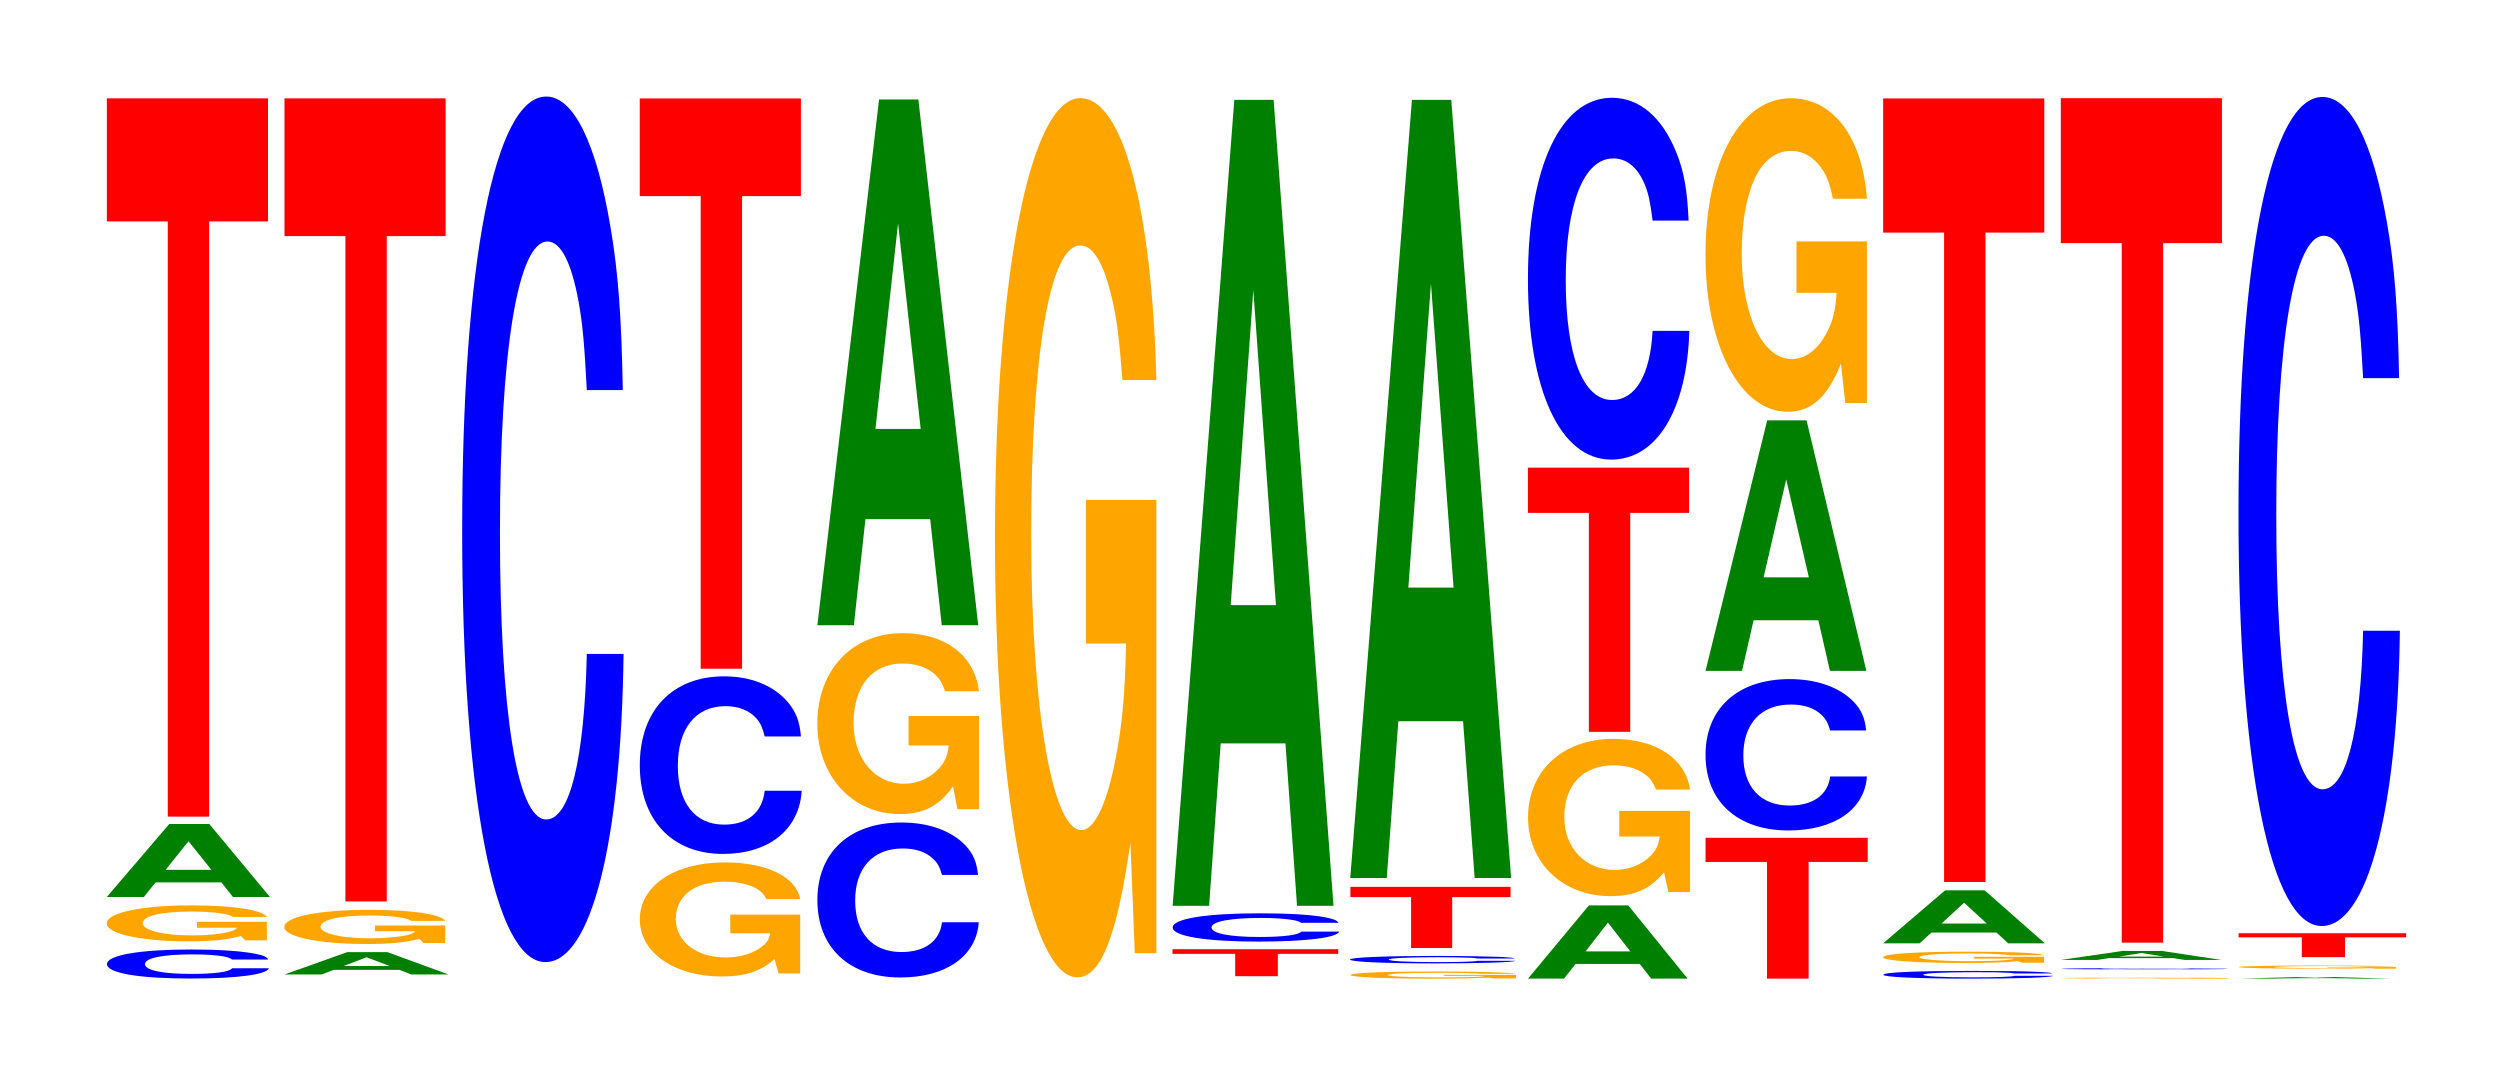 <?xml version="1.0" encoding="UTF-8"?>
<svg xmlns="http://www.w3.org/2000/svg" xmlns:xlink="http://www.w3.org/1999/xlink" width="152pt" height="66pt" viewBox="0 0 152 66" version="1.1">
<defs>
<g>
<symbol overflow="visible" id="glyph0-0">
<path style="stroke:none;" d="M 10.469 -1.109 C 10.391 -1.266 10.203 -1.359 9.719 -1.453 C 8.859 -1.625 7.484 -1.719 5.812 -1.719 C 2.641 -1.719 0.672 -1.375 0.672 -0.828 C 0.672 -0.281 2.625 0.047 5.75 0.047 C 8.531 0.047 10.391 -0.188 10.516 -0.578 L 8.281 -0.578 C 8.141 -0.359 7.234 -0.234 5.812 -0.234 C 4.031 -0.234 2.984 -0.453 2.984 -0.828 C 2.984 -1.203 4.062 -1.422 5.875 -1.422 C 6.688 -1.422 7.344 -1.375 7.766 -1.297 C 8.016 -1.25 8.141 -1.203 8.281 -1.109 Z M 10.469 -1.109 "/>
</symbol>
<symbol overflow="visible" id="glyph1-0">
<path style="stroke:none;" d="M 10.344 -1.125 L 6.094 -1.125 L 6.094 -0.766 L 8.516 -0.766 C 8.453 -0.641 8.312 -0.578 7.984 -0.5 C 7.469 -0.375 6.656 -0.297 5.812 -0.297 C 4.062 -0.297 2.797 -0.609 2.797 -1.031 C 2.797 -1.484 3.906 -1.75 5.766 -1.75 C 6.516 -1.75 7.156 -1.703 7.641 -1.625 C 7.938 -1.578 8.109 -1.531 8.297 -1.422 L 10.344 -1.422 C 10.078 -1.844 8.312 -2.125 5.75 -2.125 C 2.688 -2.125 0.609 -1.672 0.609 -1.031 C 0.609 -0.391 2.703 0.062 5.578 0.062 C 7 0.062 7.953 -0.031 8.766 -0.266 L 9.031 0 L 10.344 0 Z M 10.344 -1.125 "/>
</symbol>
<symbol overflow="visible" id="glyph2-0">
<path style="stroke:none;" d="M 7.344 -0.891 L 8.047 0 L 10.297 0 L 6.609 -4.438 L 4.172 -4.438 L 0.375 0 L 2.625 0 L 3.344 -0.891 Z M 6.734 -1.656 L 3.953 -1.656 L 5.344 -3.391 Z M 6.734 -1.656 "/>
</symbol>
<symbol overflow="visible" id="glyph3-0">
<path style="stroke:none;" d="M 6.453 -36.188 L 10.031 -36.188 L 10.031 -43.672 L 0.234 -43.672 L 0.234 -36.188 L 3.938 -36.188 L 3.938 0 L 6.453 0 Z M 6.453 -36.188 "/>
</symbol>
<symbol overflow="visible" id="glyph4-0">
<path style="stroke:none;" d="M 7.359 -0.281 L 8.078 0 L 10.344 0 L 6.625 -1.359 L 4.188 -1.359 L 0.375 0 L 2.625 0 L 3.359 -0.281 Z M 6.766 -0.516 L 3.969 -0.516 L 5.359 -1.047 Z M 6.766 -0.516 "/>
</symbol>
<symbol overflow="visible" id="glyph5-0">
<path style="stroke:none;" d="M 10.391 -1.062 L 6.125 -1.062 L 6.125 -0.719 L 8.562 -0.719 C 8.5 -0.609 8.344 -0.547 8.031 -0.469 C 7.5 -0.359 6.703 -0.281 5.844 -0.281 C 4.078 -0.281 2.812 -0.578 2.812 -0.984 C 2.812 -1.406 3.938 -1.672 5.797 -1.672 C 6.547 -1.672 7.203 -1.625 7.672 -1.547 C 7.984 -1.5 8.141 -1.453 8.344 -1.344 L 10.391 -1.344 C 10.141 -1.75 8.344 -2.016 5.781 -2.016 C 2.703 -2.016 0.609 -1.594 0.609 -0.969 C 0.609 -0.375 2.719 0.062 5.594 0.062 C 7.031 0.062 8 -0.031 8.812 -0.25 L 9.078 0 L 10.391 0 Z M 10.391 -1.062 "/>
</symbol>
<symbol overflow="visible" id="glyph6-0">
<path style="stroke:none;" d="M 6.453 -40.453 L 10.031 -40.453 L 10.031 -48.828 L 0.234 -48.828 L 0.234 -40.453 L 3.938 -40.453 L 3.938 0 L 6.453 0 Z M 6.453 -40.453 "/>
</symbol>
<symbol overflow="visible" id="glyph7-0">
<path style="stroke:none;" d="M 10.438 -33.203 C 10.359 -37.547 10.172 -40.297 9.688 -43.125 C 8.828 -48.219 7.453 -51.047 5.781 -51.047 C 2.641 -51.047 0.672 -40.922 0.672 -24.656 C 0.672 -8.547 2.625 1.578 5.734 1.578 C 8.5 1.578 10.344 -5.656 10.484 -17.156 L 8.25 -17.156 C 8.109 -10.75 7.219 -7.094 5.781 -7.094 C 4.016 -7.094 2.969 -13.578 2.969 -24.531 C 2.969 -35.609 4.062 -42.234 5.859 -42.234 C 6.656 -42.234 7.312 -40.984 7.75 -38.578 C 8 -37.203 8.109 -35.891 8.25 -33.203 Z M 10.438 -33.203 "/>
</symbol>
<symbol overflow="visible" id="glyph8-0">
<path style="stroke:none;" d="M 10.359 -3.562 L 6.109 -3.562 L 6.109 -2.422 L 8.531 -2.422 C 8.469 -2.047 8.328 -1.828 8 -1.594 C 7.484 -1.188 6.672 -0.953 5.828 -0.953 C 4.062 -0.953 2.797 -1.922 2.797 -3.281 C 2.797 -4.703 3.922 -5.562 5.766 -5.562 C 6.531 -5.562 7.172 -5.422 7.656 -5.172 C 7.953 -5 8.125 -4.844 8.312 -4.5 L 10.359 -4.5 C 10.109 -5.859 8.328 -6.734 5.766 -6.734 C 2.703 -6.734 0.609 -5.312 0.609 -3.266 C 0.609 -1.25 2.719 0.203 5.578 0.203 C 7.016 0.203 7.969 -0.109 8.797 -0.859 L 9.047 0.016 L 10.359 0.016 Z M 10.359 -3.562 "/>
</symbol>
<symbol overflow="visible" id="glyph9-0">
<path style="stroke:none;" d="M 10.469 -6.812 C 10.391 -7.703 10.188 -8.266 9.719 -8.844 C 8.859 -9.891 7.469 -10.469 5.797 -10.469 C 2.641 -10.469 0.672 -8.391 0.672 -5.062 C 0.672 -1.75 2.625 0.328 5.734 0.328 C 8.516 0.328 10.375 -1.156 10.516 -3.516 L 8.266 -3.516 C 8.125 -2.203 7.234 -1.453 5.797 -1.453 C 4.016 -1.453 2.984 -2.781 2.984 -5.031 C 2.984 -7.297 4.062 -8.656 5.875 -8.656 C 6.672 -8.656 7.328 -8.406 7.766 -7.906 C 8.016 -7.625 8.125 -7.359 8.266 -6.812 Z M 10.469 -6.812 "/>
</symbol>
<symbol overflow="visible" id="glyph10-0">
<path style="stroke:none;" d="M 6.453 -28.734 L 10.031 -28.734 L 10.031 -34.672 L 0.234 -34.672 L 0.234 -28.734 L 3.938 -28.734 L 3.938 0 L 6.453 0 Z M 6.453 -28.734 "/>
</symbol>
<symbol overflow="visible" id="glyph11-0">
<path style="stroke:none;" d="M 10.438 -5.953 C 10.359 -6.734 10.156 -7.219 9.688 -7.734 C 8.828 -8.641 7.453 -9.141 5.781 -9.141 C 2.625 -9.141 0.672 -7.328 0.672 -4.422 C 0.672 -1.531 2.609 0.281 5.719 0.281 C 8.484 0.281 10.344 -1.016 10.484 -3.078 L 8.25 -3.078 C 8.109 -1.922 7.203 -1.266 5.781 -1.266 C 4 -1.266 2.969 -2.438 2.969 -4.391 C 2.969 -6.375 4.047 -7.562 5.859 -7.562 C 6.656 -7.562 7.312 -7.344 7.734 -6.906 C 7.984 -6.672 8.109 -6.438 8.25 -5.953 Z M 10.438 -5.953 "/>
</symbol>
<symbol overflow="visible" id="glyph12-0">
<path style="stroke:none;" d="M 10.438 -5.641 L 6.156 -5.641 L 6.156 -3.844 L 8.594 -3.844 C 8.531 -3.25 8.391 -2.891 8.062 -2.516 C 7.531 -1.891 6.734 -1.516 5.875 -1.516 C 4.094 -1.516 2.812 -3.047 2.812 -5.203 C 2.812 -7.469 3.953 -8.828 5.812 -8.828 C 6.578 -8.828 7.219 -8.609 7.719 -8.203 C 8.016 -7.938 8.188 -7.688 8.375 -7.141 L 10.438 -7.141 C 10.172 -9.312 8.391 -10.672 5.797 -10.672 C 2.719 -10.672 0.609 -8.438 0.609 -5.172 C 0.609 -1.984 2.734 0.328 5.625 0.328 C 7.062 0.328 8.031 -0.172 8.859 -1.359 L 9.125 0.031 L 10.438 0.031 Z M 10.438 -5.641 "/>
</symbol>
<symbol overflow="visible" id="glyph13-0">
<path style="stroke:none;" d="M 7.234 -6.453 L 7.938 0 L 10.156 0 L 6.516 -31.969 L 4.125 -31.969 L 0.375 0 L 2.594 0 L 3.297 -6.453 Z M 6.656 -11.938 L 3.906 -11.938 L 5.281 -24.438 Z M 6.656 -11.938 "/>
</symbol>
<symbol overflow="visible" id="glyph14-0">
<path style="stroke:none;" d="M 10.422 -27.422 L 6.141 -27.422 L 6.141 -18.688 L 8.578 -18.688 C 8.516 -15.812 8.375 -14.062 8.047 -12.25 C 7.516 -9.172 6.719 -7.344 5.859 -7.344 C 4.094 -7.344 2.812 -14.766 2.812 -25.266 C 2.812 -36.25 3.938 -42.891 5.797 -42.891 C 6.562 -42.891 7.203 -41.844 7.688 -39.812 C 8 -38.547 8.156 -37.359 8.359 -34.703 L 10.422 -34.703 C 10.156 -45.203 8.375 -51.844 5.797 -51.844 C 2.719 -51.844 0.609 -41 0.609 -25.125 C 0.609 -9.656 2.719 1.609 5.609 1.609 C 7.047 1.609 8.016 -0.844 8.844 -6.578 L 9.109 0.141 L 10.422 0.141 Z M 10.422 -27.422 "/>
</symbol>
<symbol overflow="visible" id="glyph15-0">
<path style="stroke:none;" d="M 6.641 -1.359 L 10.312 -1.359 L 10.312 -1.641 L 0.234 -1.641 L 0.234 -1.359 L 4.047 -1.359 L 4.047 0 L 6.641 0 Z M 6.641 -1.359 "/>
</symbol>
<symbol overflow="visible" id="glyph16-0">
<path style="stroke:none;" d="M 10.781 -1.094 C 10.703 -1.234 10.5 -1.328 10.016 -1.422 C 9.125 -1.594 7.703 -1.672 5.984 -1.672 C 2.719 -1.672 0.703 -1.344 0.703 -0.812 C 0.703 -0.281 2.703 0.047 5.906 0.047 C 8.781 0.047 10.688 -0.188 10.828 -0.562 L 8.516 -0.562 C 8.375 -0.359 7.453 -0.234 5.984 -0.234 C 4.141 -0.234 3.062 -0.453 3.062 -0.812 C 3.062 -1.172 4.188 -1.391 6.062 -1.391 C 6.875 -1.391 7.562 -1.344 8 -1.266 C 8.25 -1.219 8.375 -1.188 8.516 -1.094 Z M 10.781 -1.094 "/>
</symbol>
<symbol overflow="visible" id="glyph17-0">
<path style="stroke:none;" d="M 7.234 -9.875 L 7.938 0 L 10.156 0 L 6.516 -49 L 4.125 -49 L 0.375 0 L 2.594 0 L 3.297 -9.875 Z M 6.656 -18.281 L 3.906 -18.281 L 5.281 -37.438 Z M 6.656 -18.281 "/>
</symbol>
<symbol overflow="visible" id="glyph18-0">
<path style="stroke:none;" d="M 10.688 -0.219 L 6.297 -0.219 L 6.297 -0.156 L 8.797 -0.156 C 8.734 -0.125 8.578 -0.109 8.25 -0.094 C 7.719 -0.078 6.891 -0.062 6.016 -0.062 C 4.188 -0.062 2.891 -0.125 2.891 -0.203 C 2.891 -0.297 4.047 -0.344 5.953 -0.344 C 6.734 -0.344 7.391 -0.344 7.891 -0.312 C 8.203 -0.312 8.375 -0.297 8.562 -0.281 L 10.688 -0.281 C 10.422 -0.359 8.578 -0.422 5.938 -0.422 C 2.781 -0.422 0.625 -0.344 0.625 -0.203 C 0.625 -0.078 2.797 0.016 5.75 0.016 C 7.234 0.016 8.219 -0.016 9.062 -0.047 L 9.328 0 L 10.688 0 Z M 10.688 -0.219 "/>
</symbol>
<symbol overflow="visible" id="glyph19-0">
<path style="stroke:none;" d="M 10.703 -0.281 C 10.625 -0.328 10.422 -0.344 9.938 -0.375 C 9.047 -0.406 7.641 -0.438 5.938 -0.438 C 2.703 -0.438 0.688 -0.344 0.688 -0.219 C 0.688 -0.078 2.688 0.016 5.859 0.016 C 8.703 0.016 10.609 -0.047 10.75 -0.141 L 8.453 -0.141 C 8.312 -0.094 7.391 -0.062 5.938 -0.062 C 4.109 -0.062 3.047 -0.125 3.047 -0.219 C 3.047 -0.297 4.156 -0.359 6.016 -0.359 C 6.828 -0.359 7.5 -0.344 7.938 -0.328 C 8.188 -0.328 8.312 -0.297 8.453 -0.281 Z M 10.703 -0.281 "/>
</symbol>
<symbol overflow="visible" id="glyph20-0">
<path style="stroke:none;" d="M 6.422 -3.094 L 9.969 -3.094 L 9.969 -3.719 L 0.234 -3.719 L 0.234 -3.094 L 3.922 -3.094 L 3.922 0 L 6.422 0 Z M 6.422 -3.094 "/>
</symbol>
<symbol overflow="visible" id="glyph21-0">
<path style="stroke:none;" d="M 7.234 -9.531 L 7.938 0 L 10.156 0 L 6.516 -47.312 L 4.125 -47.312 L 0.375 0 L 2.594 0 L 3.297 -9.531 Z M 6.656 -17.656 L 3.906 -17.656 L 5.281 -36.141 Z M 6.656 -17.656 "/>
</symbol>
<symbol overflow="visible" id="glyph22-0">
<path style="stroke:none;" d="M 7.172 -0.891 L 7.859 0 L 10.078 0 L 6.469 -4.453 L 4.078 -4.453 L 0.375 0 L 2.562 0 L 3.266 -0.891 Z M 6.594 -1.656 L 3.875 -1.656 L 5.234 -3.406 Z M 6.594 -1.656 "/>
</symbol>
<symbol overflow="visible" id="glyph23-0">
<path style="stroke:none;" d="M 10.469 -4.906 L 6.172 -4.906 L 6.172 -3.344 L 8.625 -3.344 C 8.562 -2.828 8.406 -2.516 8.094 -2.188 C 7.562 -1.641 6.75 -1.312 5.891 -1.312 C 4.109 -1.312 2.828 -2.641 2.828 -4.516 C 2.828 -6.484 3.969 -7.672 5.828 -7.672 C 6.594 -7.672 7.25 -7.484 7.734 -7.125 C 8.047 -6.891 8.203 -6.688 8.406 -6.203 L 10.469 -6.203 C 10.203 -8.078 8.406 -9.281 5.812 -9.281 C 2.719 -9.281 0.625 -7.328 0.625 -4.5 C 0.625 -1.734 2.734 0.281 5.641 0.281 C 7.094 0.281 8.062 -0.156 8.891 -1.172 L 9.156 0.031 L 10.469 0.031 Z M 10.469 -4.906 "/>
</symbol>
<symbol overflow="visible" id="glyph24-0">
<path style="stroke:none;" d="M 6.453 -13.312 L 10.031 -13.312 L 10.031 -16.062 L 0.234 -16.062 L 0.234 -13.312 L 3.938 -13.312 L 3.938 0 L 6.453 0 Z M 6.453 -13.312 "/>
</symbol>
<symbol overflow="visible" id="glyph25-0">
<path style="stroke:none;" d="M 10.438 -13.875 C 10.359 -15.688 10.172 -16.844 9.688 -18.031 C 8.828 -20.156 7.453 -21.344 5.781 -21.344 C 2.641 -21.344 0.672 -17.109 0.672 -10.312 C 0.672 -3.578 2.625 0.656 5.734 0.656 C 8.5 0.656 10.344 -2.359 10.484 -7.172 L 8.25 -7.172 C 8.109 -4.5 7.219 -2.969 5.781 -2.969 C 4.016 -2.969 2.969 -5.672 2.969 -10.25 C 2.969 -14.891 4.062 -17.656 5.859 -17.656 C 6.656 -17.656 7.312 -17.141 7.75 -16.125 C 8 -15.547 8.109 -15 8.25 -13.875 Z M 10.438 -13.875 "/>
</symbol>
<symbol overflow="visible" id="glyph26-0">
<path style="stroke:none;" d="M 6.5 -7.094 L 10.094 -7.094 L 10.094 -8.562 L 0.234 -8.562 L 0.234 -7.094 L 3.969 -7.094 L 3.969 0 L 6.5 0 Z M 6.5 -7.094 "/>
</symbol>
<symbol overflow="visible" id="glyph27-0">
<path style="stroke:none;" d="M 10.438 -5.797 C 10.359 -6.562 10.156 -7.031 9.688 -7.531 C 8.828 -8.422 7.453 -8.922 5.781 -8.922 C 2.625 -8.922 0.672 -7.141 0.672 -4.312 C 0.672 -1.484 2.609 0.281 5.719 0.281 C 8.484 0.281 10.344 -0.984 10.484 -3 L 8.25 -3 C 8.109 -1.875 7.203 -1.234 5.781 -1.234 C 4 -1.234 2.969 -2.375 2.969 -4.281 C 2.969 -6.219 4.047 -7.375 5.859 -7.375 C 6.656 -7.375 7.312 -7.156 7.734 -6.734 C 7.984 -6.5 8.109 -6.266 8.25 -5.797 Z M 10.438 -5.797 "/>
</symbol>
<symbol overflow="visible" id="glyph28-0">
<path style="stroke:none;" d="M 7.234 -3.078 L 7.938 0 L 10.156 0 L 6.516 -15.234 L 4.125 -15.234 L 0.375 0 L 2.594 0 L 3.297 -3.078 Z M 6.656 -5.688 L 3.906 -5.688 L 5.281 -11.641 Z M 6.656 -5.688 "/>
</symbol>
<symbol overflow="visible" id="glyph29-0">
<path style="stroke:none;" d="M 10.422 -9.781 L 6.141 -9.781 L 6.141 -6.656 L 8.578 -6.656 C 8.516 -5.641 8.375 -5.016 8.047 -4.359 C 7.516 -3.266 6.719 -2.625 5.859 -2.625 C 4.094 -2.625 2.812 -5.266 2.812 -9 C 2.812 -12.922 3.938 -15.281 5.797 -15.281 C 6.562 -15.281 7.203 -14.906 7.688 -14.188 C 8 -13.734 8.156 -13.312 8.359 -12.375 L 10.422 -12.375 C 10.156 -16.109 8.375 -18.484 5.797 -18.484 C 2.719 -18.484 0.609 -14.609 0.609 -8.953 C 0.609 -3.438 2.719 0.578 5.609 0.578 C 7.047 0.578 8.016 -0.297 8.844 -2.344 L 9.109 0.047 L 10.422 0.047 Z M 10.422 -9.781 "/>
</symbol>
<symbol overflow="visible" id="glyph30-0">
<path style="stroke:none;" d="M 10.984 -0.297 C 10.906 -0.344 10.703 -0.359 10.203 -0.391 C 9.297 -0.438 7.844 -0.453 6.094 -0.453 C 2.766 -0.453 0.703 -0.375 0.703 -0.219 C 0.703 -0.078 2.75 0.016 6.031 0.016 C 8.938 0.016 10.891 -0.047 11.031 -0.156 L 8.688 -0.156 C 8.531 -0.094 7.594 -0.062 6.094 -0.062 C 4.219 -0.062 3.125 -0.125 3.125 -0.219 C 3.125 -0.312 4.266 -0.375 6.172 -0.375 C 7 -0.375 7.703 -0.375 8.156 -0.344 C 8.406 -0.344 8.531 -0.312 8.688 -0.297 Z M 10.984 -0.297 "/>
</symbol>
<symbol overflow="visible" id="glyph31-0">
<path style="stroke:none;" d="M 10.391 -0.359 L 6.125 -0.359 L 6.125 -0.25 L 8.562 -0.25 C 8.5 -0.203 8.344 -0.188 8.031 -0.156 C 7.5 -0.109 6.703 -0.094 5.844 -0.094 C 4.078 -0.094 2.812 -0.203 2.812 -0.328 C 2.812 -0.469 3.938 -0.562 5.797 -0.562 C 6.547 -0.562 7.203 -0.547 7.672 -0.516 C 7.984 -0.5 8.141 -0.484 8.344 -0.453 L 10.391 -0.453 C 10.141 -0.594 8.344 -0.672 5.781 -0.672 C 2.703 -0.672 0.609 -0.547 0.609 -0.328 C 0.609 -0.125 2.719 0.016 5.594 0.016 C 7.031 0.016 8 -0.016 8.812 -0.094 L 9.078 0 L 10.391 0 Z M 10.391 -0.359 "/>
</symbol>
<symbol overflow="visible" id="glyph32-0">
<path style="stroke:none;" d="M 7.266 -0.656 L 7.969 0 L 10.203 0 L 6.547 -3.219 L 4.141 -3.219 L 0.375 0 L 2.594 0 L 3.312 -0.656 Z M 6.672 -1.203 L 3.922 -1.203 L 5.297 -2.469 Z M 6.672 -1.203 "/>
</symbol>
<symbol overflow="visible" id="glyph33-0">
<path style="stroke:none;" d="M 6.453 -39.484 L 10.031 -39.484 L 10.031 -47.641 L 0.234 -47.641 L 0.234 -39.484 L 3.938 -39.484 L 3.938 0 L 6.453 0 Z M 6.453 -39.484 "/>
</symbol>
<symbol overflow="visible" id="glyph34-0">
<path style="stroke:none;" d="M 10.75 -0.031 L 6.344 -0.031 L 6.344 -0.016 L 8.844 -0.016 C 8.781 -0.016 8.641 -0.016 8.297 -0.016 C 7.766 -0.016 6.922 -0.016 6.047 -0.016 C 4.219 -0.016 2.906 -0.016 2.906 -0.031 C 2.906 -0.047 4.062 -0.047 5.984 -0.047 C 6.781 -0.047 7.438 -0.047 7.938 -0.047 C 8.266 -0.047 8.422 -0.047 8.625 -0.031 L 10.75 -0.031 C 10.484 -0.047 8.641 -0.062 5.969 -0.062 C 2.797 -0.062 0.641 -0.047 0.641 -0.031 C 0.641 -0.016 2.812 0 5.797 0 C 7.281 0 8.266 0 9.125 0 L 10.75 0 Z M 10.75 -0.031 "/>
</symbol>
<symbol overflow="visible" id="glyph35-0">
<path style="stroke:none;" d="M 10.859 -0.047 C 10.781 -0.062 10.578 -0.062 10.078 -0.062 C 9.188 -0.078 7.75 -0.078 6.016 -0.078 C 2.734 -0.078 0.703 -0.062 0.703 -0.031 C 0.703 -0.016 2.719 0 5.953 0 C 8.844 0 10.766 -0.016 10.906 -0.031 L 8.578 -0.031 C 8.438 -0.016 7.5 -0.016 6.016 -0.016 C 4.172 -0.016 3.094 -0.016 3.094 -0.031 C 3.094 -0.047 4.219 -0.062 6.094 -0.062 C 6.922 -0.062 7.609 -0.062 8.062 -0.062 C 8.312 -0.062 8.438 -0.047 8.578 -0.047 Z M 10.859 -0.047 "/>
</symbol>
<symbol overflow="visible" id="glyph36-0">
<path style="stroke:none;" d="M 7.234 -0.109 L 7.938 0 L 10.156 0 L 6.516 -0.547 L 4.125 -0.547 L 0.375 0 L 2.594 0 L 3.297 -0.109 Z M 6.656 -0.203 L 3.906 -0.203 L 5.281 -0.422 Z M 6.656 -0.203 "/>
</symbol>
<symbol overflow="visible" id="glyph37-0">
<path style="stroke:none;" d="M 6.453 -42.531 L 10.031 -42.531 L 10.031 -51.344 L 0.234 -51.344 L 0.234 -42.531 L 3.938 -42.531 L 3.938 0 L 6.453 0 Z M 6.453 -42.531 "/>
</symbol>
<symbol overflow="visible" id="glyph38-0">
<path style="stroke:none;" d="M 6.906 -0.016 L 7.578 0 L 9.703 0 L 6.219 -0.094 L 3.938 -0.094 L 0.359 0 L 2.469 0 L 3.141 -0.016 Z M 6.344 -0.031 L 3.719 -0.031 L 5.031 -0.078 Z M 6.344 -0.031 "/>
</symbol>
<symbol overflow="visible" id="glyph39-0">
<path style="stroke:none;" d="M 10.156 -0.094 L 5.984 -0.094 L 5.984 -0.062 L 8.359 -0.062 C 8.297 -0.062 8.156 -0.047 7.844 -0.047 C 7.328 -0.031 6.547 -0.031 5.719 -0.031 C 3.984 -0.031 2.734 -0.062 2.734 -0.094 C 2.734 -0.125 3.844 -0.156 5.656 -0.156 C 6.391 -0.156 7.031 -0.156 7.5 -0.141 C 7.797 -0.141 7.953 -0.141 8.141 -0.125 L 10.156 -0.125 C 9.891 -0.156 8.156 -0.188 5.641 -0.188 C 2.641 -0.188 0.594 -0.156 0.594 -0.094 C 0.594 -0.031 2.656 0 5.469 0 C 6.875 0 7.812 0 8.609 -0.031 L 8.875 0 L 10.156 0 Z M 10.156 -0.094 "/>
</symbol>
<symbol overflow="visible" id="glyph40-0">
<path style="stroke:none;" d="M 6.719 -1.203 L 10.438 -1.203 L 10.438 -1.453 L 0.25 -1.453 L 0.25 -1.203 L 4.094 -1.203 L 4.094 0 L 6.719 0 Z M 6.719 -1.203 "/>
</symbol>
<symbol overflow="visible" id="glyph41-0">
<path style="stroke:none;" d="M 10.438 -31.797 C 10.359 -35.969 10.172 -38.594 9.688 -41.312 C 8.828 -46.188 7.453 -48.891 5.781 -48.891 C 2.641 -48.891 0.672 -39.188 0.672 -23.625 C 0.672 -8.188 2.625 1.516 5.734 1.516 C 8.5 1.516 10.344 -5.406 10.484 -16.438 L 8.25 -16.438 C 8.109 -10.297 7.219 -6.797 5.781 -6.797 C 4.016 -6.797 2.969 -13 2.969 -23.484 C 2.969 -34.109 4.062 -40.453 5.859 -40.453 C 6.656 -40.453 7.312 -39.266 7.75 -36.953 C 8 -35.625 8.109 -34.375 8.25 -31.797 Z M 10.438 -31.797 "/>
</symbol>
</g>
</defs>
<g id="surface1">
<g style="fill:rgb(0%,0%,100%);fill-opacity:1;">
  <use xlink:href="#glyph0-0" x="5.832" y="59.448"/>
</g>
<g style="fill:rgb(100%,64.647%,0%);fill-opacity:1;">
  <use xlink:href="#glyph1-0" x="5.881" y="57.172"/>
</g>
<g style="fill:rgb(0%,50.194%,0%);fill-opacity:1;">
  <use xlink:href="#glyph2-0" x="6.117" y="54.539"/>
</g>
<g style="fill:rgb(100%,0%,0%);fill-opacity:1;">
  <use xlink:href="#glyph3-0" x="6.263" y="49.651"/>
</g>
<g style="fill:rgb(0%,50.194%,0%);fill-opacity:1;">
  <use xlink:href="#glyph4-0" x="16.925" y="59.248"/>
</g>
<g style="fill:rgb(100%,64.647%,0%);fill-opacity:1;">
  <use xlink:href="#glyph5-0" x="16.677" y="57.334"/>
</g>
<g style="fill:rgb(100%,0%,0%);fill-opacity:1;">
  <use xlink:href="#glyph6-0" x="17.063" y="54.808"/>
</g>
<g style="fill:rgb(0%,0%,100%);fill-opacity:1;">
  <use xlink:href="#glyph7-0" x="27.428" y="56.917"/>
</g>
<g style="fill:rgb(100%,64.647%,0%);fill-opacity:1;">
  <use xlink:href="#glyph8-0" x="38.292" y="59.169"/>
</g>
<g style="fill:rgb(0%,0%,100%);fill-opacity:1;">
  <use xlink:href="#glyph9-0" x="38.228" y="51.591"/>
</g>
<g style="fill:rgb(100%,0%,0%);fill-opacity:1;">
  <use xlink:href="#glyph10-0" x="38.663" y="40.658"/>
</g>
<g style="fill:rgb(0%,0%,100%);fill-opacity:1;">
  <use xlink:href="#glyph11-0" x="49.025" y="59.15"/>
</g>
<g style="fill:rgb(100%,64.647%,0%);fill-opacity:1;">
  <use xlink:href="#glyph12-0" x="49.085" y="49.169"/>
</g>
<g style="fill:rgb(0%,50.194%,0%);fill-opacity:1;">
  <use xlink:href="#glyph13-0" x="49.321" y="38.017"/>
</g>
<g style="fill:rgb(100%,64.647%,0%);fill-opacity:1;">
  <use xlink:href="#glyph14-0" x="59.885" y="57.813"/>
</g>
<g style="fill:rgb(100%,0%,0%);fill-opacity:1;">
  <use xlink:href="#glyph15-0" x="71.052" y="59.353"/>
</g>
<g style="fill:rgb(0%,0%,100%);fill-opacity:1;">
  <use xlink:href="#glyph16-0" x="70.598" y="57.202"/>
</g>
<g style="fill:rgb(0%,50.194%,0%);fill-opacity:1;">
  <use xlink:href="#glyph17-0" x="70.921" y="55.073"/>
</g>
<g style="fill:rgb(100%,64.647%,0%);fill-opacity:1;">
  <use xlink:href="#glyph18-0" x="81.485" y="59.489"/>
</g>
<g style="fill:rgb(0%,0%,100%);fill-opacity:1;">
  <use xlink:href="#glyph19-0" x="81.391" y="58.558"/>
</g>
<g style="fill:rgb(100%,0%,0%);fill-opacity:1;">
  <use xlink:href="#glyph20-0" x="81.871" y="57.639"/>
</g>
<g style="fill:rgb(0%,50.194%,0%);fill-opacity:1;">
  <use xlink:href="#glyph21-0" x="81.721" y="53.384"/>
</g>
<g style="fill:rgb(0%,50.194%,0%);fill-opacity:1;">
  <use xlink:href="#glyph22-0" x="92.528" y="59.5"/>
</g>
<g style="fill:rgb(100%,64.647%,0%);fill-opacity:1;">
  <use xlink:href="#glyph23-0" x="92.281" y="54.205"/>
</g>
<g style="fill:rgb(100%,0%,0%);fill-opacity:1;">
  <use xlink:href="#glyph24-0" x="92.663" y="44.495"/>
</g>
<g style="fill:rgb(0%,0%,100%);fill-opacity:1;">
  <use xlink:href="#glyph25-0" x="92.228" y="27.288"/>
</g>
<g style="fill:rgb(100%,0%,0%);fill-opacity:1;">
  <use xlink:href="#glyph26-0" x="103.463" y="59.5"/>
</g>
<g style="fill:rgb(0%,0%,100%);fill-opacity:1;">
  <use xlink:href="#glyph27-0" x="103.025" y="50.211"/>
</g>
<g style="fill:rgb(0%,50.194%,0%);fill-opacity:1;">
  <use xlink:href="#glyph28-0" x="103.321" y="40.789"/>
</g>
<g style="fill:rgb(100%,64.647%,0%);fill-opacity:1;">
  <use xlink:href="#glyph29-0" x="103.085" y="24.458"/>
</g>
<g style="fill:rgb(0%,0%,100%);fill-opacity:1;">
  <use xlink:href="#glyph30-0" x="113.806" y="59.485"/>
</g>
<g style="fill:rgb(100%,64.647%,0%);fill-opacity:1;">
  <use xlink:href="#glyph31-0" x="113.885" y="58.533"/>
</g>
<g style="fill:rgb(0%,50.194%,0%);fill-opacity:1;">
  <use xlink:href="#glyph32-0" x="114.121" y="57.353"/>
</g>
<g style="fill:rgb(100%,0%,0%);fill-opacity:1;">
  <use xlink:href="#glyph33-0" x="114.263" y="53.626"/>
</g>
<g style="fill:rgb(100%,64.647%,0%);fill-opacity:1;">
  <use xlink:href="#glyph34-0" x="124.685" y="59.5"/>
</g>
<g style="fill:rgb(0%,0%,100%);fill-opacity:1;">
  <use xlink:href="#glyph35-0" x="124.628" y="58.941"/>
</g>
<g style="fill:rgb(0%,50.194%,0%);fill-opacity:1;">
  <use xlink:href="#glyph36-0" x="124.917" y="58.365"/>
</g>
<g style="fill:rgb(100%,0%,0%);fill-opacity:1;">
  <use xlink:href="#glyph37-0" x="125.063" y="57.314"/>
</g>
<g style="fill:rgb(0%,50.194%,0%);fill-opacity:1;">
  <use xlink:href="#glyph38-0" x="135.725" y="59.5"/>
</g>
<g style="fill:rgb(100%,64.647%,0%);fill-opacity:1;">
  <use xlink:href="#glyph39-0" x="135.522" y="58.893"/>
</g>
<g style="fill:rgb(100%,0%,0%);fill-opacity:1;">
  <use xlink:href="#glyph40-0" x="135.856" y="58.194"/>
</g>
<g style="fill:rgb(0%,0%,100%);fill-opacity:1;">
  <use xlink:href="#glyph41-0" x="135.428" y="54.786"/>
</g>
</g>
</svg>
